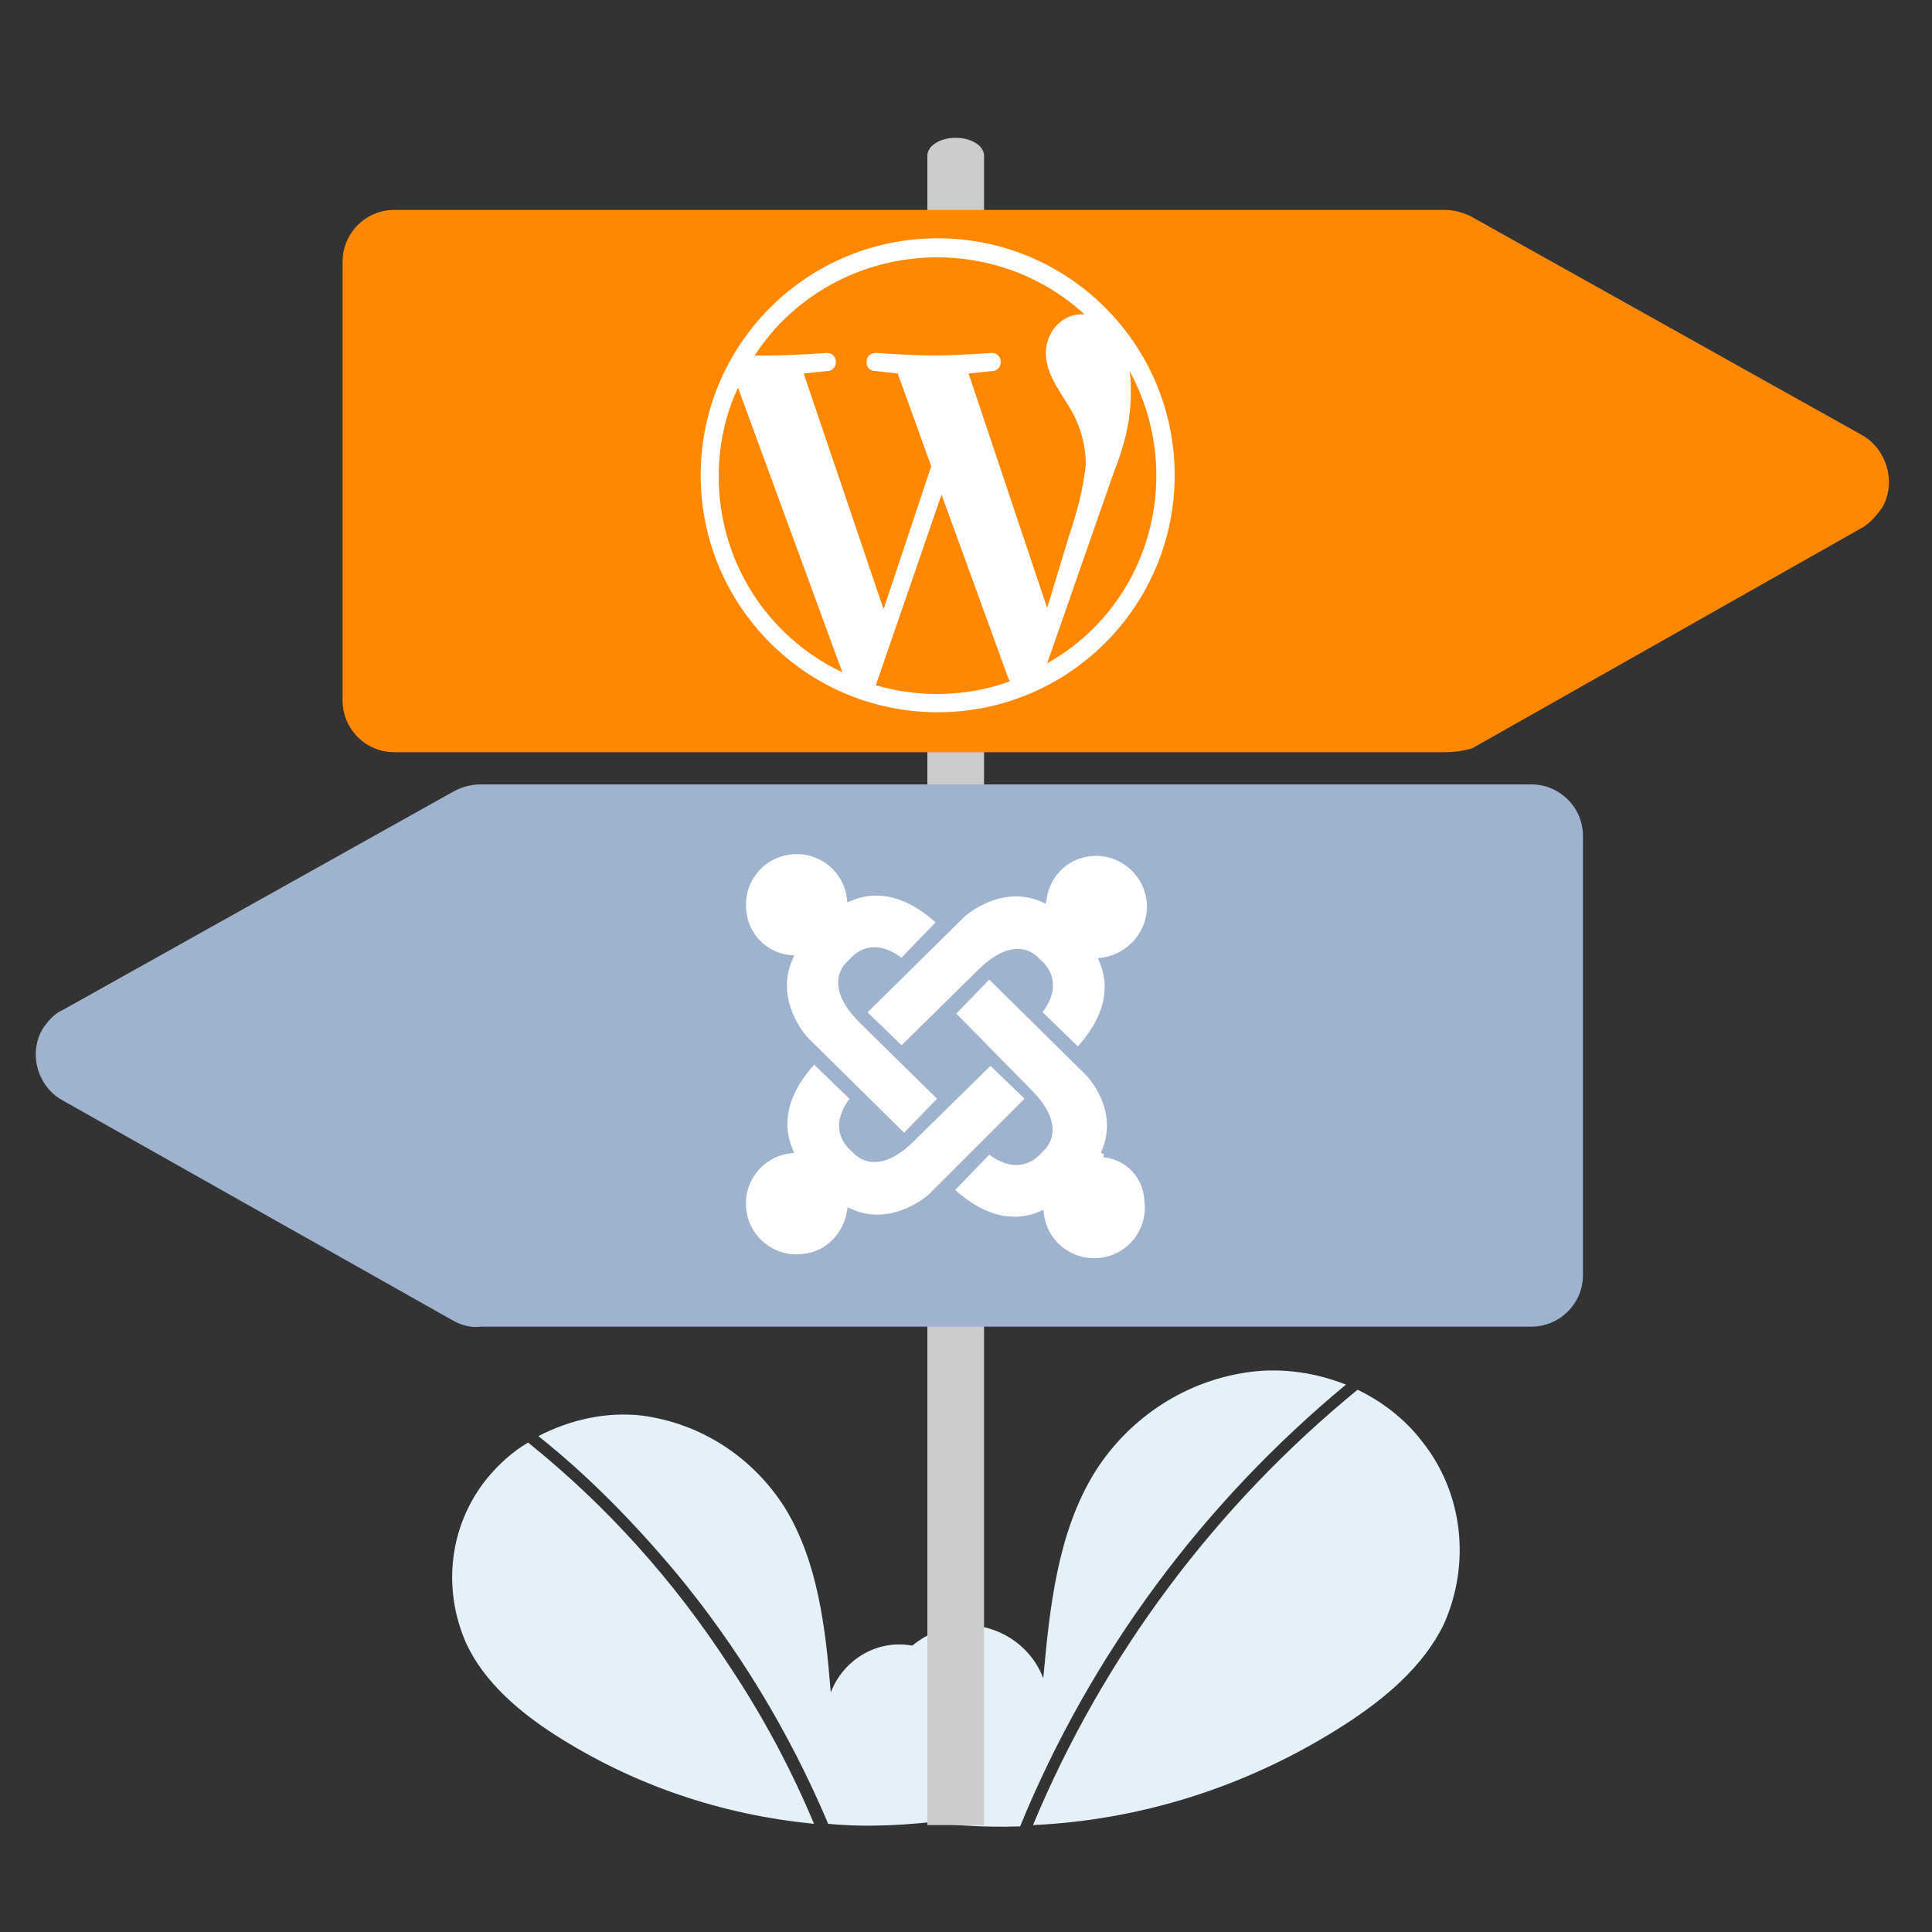 <?xml version="1.0" encoding="utf-8"?>
<!-- Generator: Adobe Illustrator 24.0.3, SVG Export Plug-In . SVG Version: 6.00 Build 0)  -->
<svg version="1.1" id="bd63c93a-04eb-47d4-85c5-a3cebf7b71df"
	 xmlns="http://www.w3.org/2000/svg" xmlns:xlink="http://www.w3.org/1999/xlink" x="0px" y="0px" viewBox="0 0 150 150"
	 style="enable-background:new 0 0 150 150;" xml:space="preserve">
<rect x="0" y="0" width="150" height="150" fill="#333333" stroke="none"/>
<style type="text/css">
	.st0{fill:#E5F1F8;}
	.st1{fill:#CCCCCC;}
	.st2{fill:#FF8800;}
	.st3{fill:#9FB3CE;}
	.st4{fill:#FFFFFF;stroke:#FFFFFF;stroke-miterlimit:10;}
	.st5{fill:#FFFFFF;stroke:#9FB3CE;stroke-width:0.5;stroke-miterlimit:10;}
</style>
<title>strato-Illu-</title>
<path class="st0" d="M52.4,122c-3.2-3.8-6.7-7.4-10.6-10.5c2.5-1.3,5.3-1.9,8-1.6c4.6,0.6,8.6,3.2,11.1,7.1
	c2.6,4.2,3.2,9.4,3.6,14.4c1-2.6,3.7-4.2,6.5-3.6c2.7,0.7,4.7,3,5,5.7c0.3,2.7-0.9,5.4-3,7.2l0.7,0.6c-3.1,0.4-6.3,0.6-9.4,0.3
	C61.3,134.5,57.3,127.9,52.4,122z"/>
<path class="st0" d="M37.8,114.8c0.9-1.1,2-2.1,3.2-2.8c0,0,0,0,0,0c6.1,4.9,11.3,10.7,15.6,17.3c2.6,3.9,4.8,8,6.6,12.3
	c-7.2-0.7-14-3-20.1-6.9c-2.8-1.8-5.5-4.1-6.9-7.1C34.3,123.3,34.9,118.4,37.8,114.8z"/>
<path class="st0" d="M68.2,132.6c0.4-3.1,2.6-5.6,5.6-6.3c3-0.6,6.1,1.1,7.2,4c0.5-5.5,1.1-11.3,4-16c2.7-4.3,7.2-7.2,12.2-7.8
	c2.5-0.3,5,0.1,7.3,1c-11.1,9.2-19.8,20.9-25.3,34.3c-2.8,0.1-5.7-0.1-8.5-0.5l0.8-0.7C69.1,138.6,67.9,135.6,68.2,132.6z"/>
<path class="st0" d="M105.4,107.9c1.9,0.9,3.7,2.3,5,4c3.2,4,3.8,9.5,1.7,14.2c-1.6,3.3-4.6,5.8-7.7,7.8c-7.3,4.7-15.6,7.4-24.2,7.8
	C85.7,128.5,94.4,116.9,105.4,107.9z"/>
<path class="st1" d="M76.4,141.7H72V12.1c0-0.8,1-1.4,2.2-1.4s2.2,0.6,2.2,1.4V141.7z"/>
<path class="st2" d="M112.2,58.4H30.6c-2.2,0-4-1.8-4-4V20.3c0-2.2,1.8-4,4-4h81.6c0.7,0,1.4,0.2,2,0.5l30.4,17
	c1.9,1.1,2.6,3.6,1.6,5.5c-0.4,0.6-0.9,1.2-1.5,1.6l-30.4,17.2C113.6,58.3,112.9,58.4,112.2,58.4z"/>
<path class="st3" d="M35.3,102.6L4.8,85.4c-1.9-1.1-2.6-3.6-1.5-5.5c0.4-0.6,0.9-1.2,1.6-1.5l30.4-17c0.6-0.3,1.3-0.5,2-0.5h81.6
	c2.2,0,4,1.8,4,4v34.1c0,2.2-1.8,4-4,4H37.3C36.6,103.1,35.9,102.9,35.3,102.6z"/>
<circle class="st4" cx="72.8" cy="36.9" r="17.9"/>
<path class="st2" d="M55.8,37c0,6.5,3.7,12.4,9.6,15.2l-8.1-22.1C56.3,32.2,55.8,34.6,55.8,37z M84.3,36.1c0-1.7-0.5-3.3-1.4-4.7
	c-0.9-1.4-1.7-2.6-1.7-4c0-1.6,1.2-3,2.8-3c0.1,0,0.1,0,0.2,0c-6.9-6.3-17.7-5.8-24,1.1c-0.6,0.7-1.1,1.3-1.6,2.1c0.4,0,0.8,0,1.1,0
	c1.8,0,4.5-0.2,4.5-0.2c0.4,0,0.7,0.3,0.7,0.7c0,0.4-0.3,0.7-0.6,0.7c0,0-0.9,0.1-1.9,0.2l6.2,18.3l3.7-11.1L69.7,29
	c-0.9-0.1-1.8-0.2-1.8-0.2c-0.4,0-0.7-0.4-0.6-0.8c0-0.4,0.4-0.6,0.7-0.6c0,0,2.8,0.2,4.5,0.2c1.8,0,4.5-0.2,4.5-0.2
	c0.4,0,0.7,0.3,0.7,0.7c0,0.4-0.3,0.7-0.6,0.7c0,0-0.9,0.1-1.9,0.2l6.1,18.2l1.7-5.6C83.6,39.8,84.1,38,84.3,36.1L84.3,36.1z"/>
<path class="st2" d="M73.1,38.4L68,53.2c3.4,1,7.1,0.9,10.4-0.3c0-0.1-0.1-0.2-0.1-0.2L73.1,38.4z M87.7,28.8
	c0.1,0.6,0.1,1.2,0.1,1.7c0,2.1-0.5,4.1-1.3,6.1l-5.2,14.9C89.3,47,92.1,36.9,87.7,28.8L87.7,28.8z"/>
<path class="st5" d="M89.3,70.4c0-2.3-1.9-4.2-4.2-4.2c-2.1,0-3.8,1.5-4.1,3.6l0,0c-3.4-1.5-6.3,1.2-6.3,1.2L67,78.6l3,2.9l6.1-6
	c2.9-2.9,4.4-0.9,4.4-0.9c2.2,1.8,0.1,4,0.1,4l3.1,3c2.5-2.7,2.7-5.1,1.9-7C87.7,74.3,89.3,72.5,89.3,70.4"/>
<path class="st5" d="M85.7,89.6L85.7,89.6c1.6-3.5-1.2-6.3-1.2-6.3l-7.7-7.6l-2.9,3l6,6.1c2.9,2.9,0.9,4.4,0.9,4.4
	c-1.8,2.2-4,0.1-4,0.1l-3,3.1c2.7,2.5,5.1,2.7,7,1.9c0.3,2.3,2.4,3.9,4.7,3.6c2.3-0.3,3.9-2.4,3.6-4.7C89,91.3,87.6,89.8,85.7,89.6"
	/>
<path class="st5" d="M76.9,82.4l-6.1,6c-2.9,2.9-4.4,0.9-4.4,0.9c-2.2-1.8-0.1-4-0.1-4l-3.1-3c-2.5,2.7-2.7,5.1-1.9,7
	c-2.3,0.3-3.9,2.4-3.6,4.7c0.3,2.3,2.4,3.9,4.7,3.6c1.9-0.2,3.3-1.7,3.6-3.5l0,0c3.4,1.5,6.3-1.2,6.3-1.2l7.6-7.6L76.9,82.4"/>
<path class="st5" d="M66.9,79.2c-2.9-2.9-0.9-4.4-0.9-4.4c1.8-2.2,4-0.1,4-0.1l3-3.1c-2.7-2.5-5.1-2.7-7-1.9
	c-0.3-2.3-2.4-3.9-4.7-3.6s-3.9,2.4-3.6,4.7c0.2,1.9,1.7,3.4,3.6,3.6l0,0c-1.5,3.4,1.2,6.3,1.2,6.3l7.7,7.6l2.9-3L66.9,79.2"/>
</svg>
